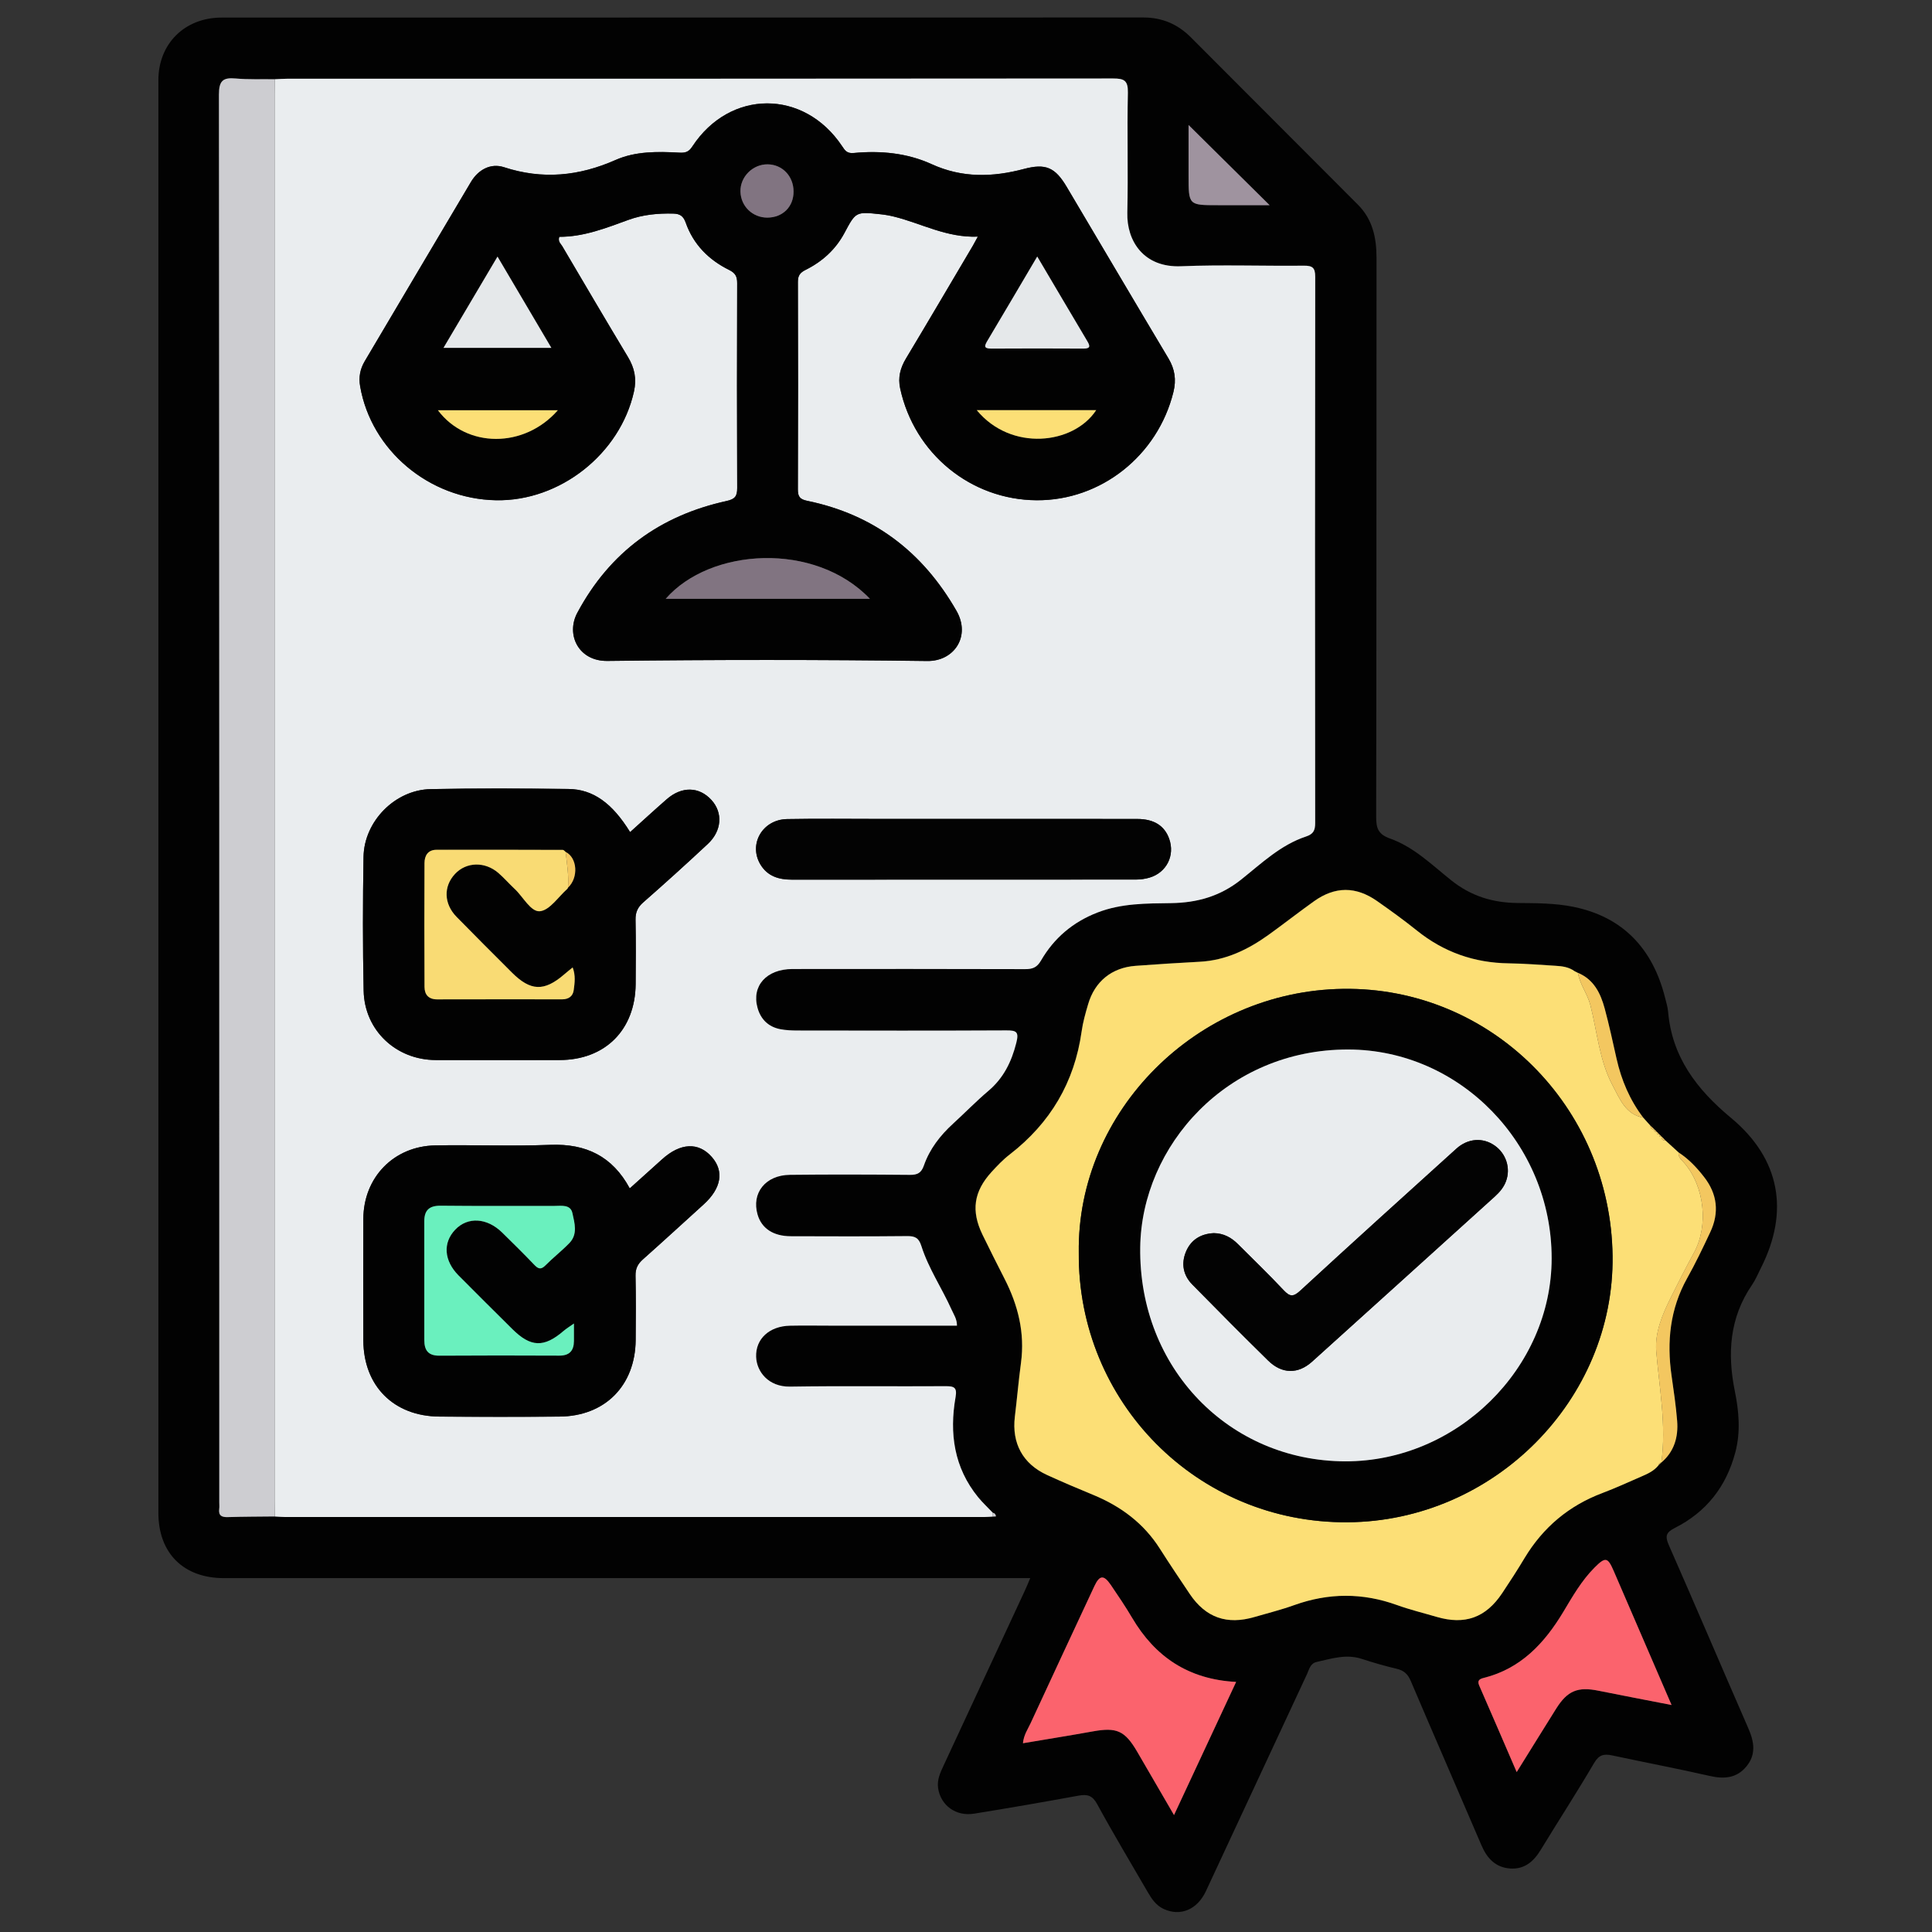 <?xml version="1.0" encoding="UTF-8"?>
<svg xmlns="http://www.w3.org/2000/svg" xmlns:xlink="http://www.w3.org/1999/xlink" version="1.1" x="0px" y="0px" width="85px" height="85px" viewBox="0 0 85 85" xml:space="preserve">
<rect x="0" y="0" width="85" height="85" fill="#333333" stroke="none"/>
<g id="Layer_1">
	<g id="Layer_1_1_" display="none">
		<path display="inline" fill="#030303" d="M42.807,4.472c11.269,0,22.541,0.083,33.808-0.04c4.668-0.05,8.201,3.523,8.171,8.15    c-0.093,14.03-0.03,28.062-0.036,42.092c-0.001,3.911-2.402,6.93-6.115,7.725c-0.722,0.156-1.455,0.146-2.188,0.146    c-6.227,0.003-12.452,0.011-18.68-0.011c-0.636-0.004-0.883,0.113-0.861,0.82c0.055,1.887,0.041,3.774,0.005,5.662    c-0.011,0.575,0.123,0.764,0.731,0.756c2.534-0.035,5.071-0.043,7.605-0.002c2.023,0.033,3.799,0.73,5.179,2.27    c0.86,0.957,1.315,2.081,1.313,3.38c-0.004,1.269,0.003,2.536-0.002,3.806c-0.004,1.283-0.434,1.723-1.721,1.723    c-10.113,0.003-20.229,0-30.343,0c-7.945,0-15.89,0.002-23.835,0c-1.569,0-1.926-0.359-1.928-1.938c0-0.985,0-1.973,0-2.959    c0-3.25,1.911-5.522,5.111-6.137c1.094-0.208,2.189-0.146,3.286-0.152c1.888-0.013,3.776-0.036,5.662,0.015    c0.662,0.021,0.786-0.191,0.773-0.801c-0.04-1.859-0.05-3.723,0.003-5.578c0.021-0.731-0.233-0.865-0.905-0.863    c-6.311,0.023-12.622,0.006-18.933,0.018c-3.29,0.008-5.734-1.385-7.253-4.318c-0.511-0.986-0.75-2.061-0.75-3.174    c-0.003-14.37-0.021-28.738,0.01-43.105C0.925,7.689,4.33,4.485,8.742,4.481C20.098,4.464,31.452,4.472,42.807,4.472z     M74.936,42.17c-1.027,0.671-1.494,1.51-0.854,2.717c0.128,0.24,0.154,0.535,0.217,0.807c0.08,0.352,0.286,0.531,0.649,0.523    c1.06,0.271,2.118,0.547,3.18,0.819c1.106,0.296,2.214,0.595,3.322,0.888c0.353,0.094,0.618,0.137,0.601-0.416    c-0.041-1.316-0.031-2.638-0.002-3.955c0.01-0.432-0.166-0.585-0.546-0.673c-1.116-0.26-2.226-0.543-3.338-0.817    c-0.531-0.146-1.083-0.241-1.589-0.447C75.837,41.315,75.316,41.498,74.936,42.17z M80.848,39.854    c0.037,0.02,0.075,0.039,0.114,0.058c-0.017-0.042-0.034-0.083-0.051-0.125c-0.06-0.124-0.103-0.262-0.183-0.37    c-2.58-3.447-7.89-3.564-10.853-0.207c-0.59,0.668-1.183,0.963-2.062,0.733c-5.572-1.457-11.149-2.902-16.729-4.34    c-0.768-0.198-1.188-0.633-1.341-1.429c-0.646-3.31-3.31-5.64-6.655-5.796c-1.201-0.056-2.37,0.157-3.539,0.887    c1.757,0.452,3.354,0.897,4.969,1.264c0.905,0.206,1.41,0.689,1.625,1.59c0.287,1.202,0.631,2.391,0.979,3.577    c0.183,0.612,0.033,1.105-0.394,1.543c-0.94,0.97-1.887,1.936-2.826,2.907c-0.477,0.493-1.016,0.624-1.688,0.435    c-1.353-0.379-2.715-0.724-4.083-1.045c-0.324-0.076-0.655-0.3-1.094-0.127c0.127,0.184,0.211,0.325,0.315,0.45    c2.805,3.407,7.819,3.493,10.792,0.141c0.646-0.726,1.271-0.942,2.221-0.69c5.402,1.437,10.814,2.847,16.238,4.209    c1.008,0.254,1.539,0.721,1.733,1.756c0.356,1.889,1.433,3.345,3.024,4.4c2.127,1.416,5.152,1.555,6.932,0.338    c-0.248-0.279-0.609-0.27-0.923-0.354c-1.356-0.362-2.718-0.711-4.084-1.038c-0.698-0.168-1.144-0.552-1.333-1.251    c-0.338-1.247-0.7-2.488-1.039-3.734c-0.191-0.707-0.05-1.314,0.503-1.847c0.833-0.799,1.657-1.611,2.425-2.471    c0.641-0.716,1.328-0.907,2.258-0.643C77.672,39.123,79.232,39.597,80.848,39.854z M71.443,52.832    c-0.848-0.587-1.752-0.85-2.815-0.828c-3.257,0.059-6.517,0.061-9.772-0.003c-0.922-0.019-1.551,0.265-2.022,1.006    c-0.657,0.611-1.38,0.72-2.146,0.233c-1.453-0.924-2.764-0.811-4.408-0.139c-1.754,0.717-2.854,1.609-3.25,3.438    c-0.166,0.772-0.734,1.168-1.543,1.168c-1.771,0.002-3.542,0.002-5.314,0c-0.764-0.001-1.273-0.366-1.532-1.085    c-0.114-0.316-0.284-0.62-0.35-0.943c-0.254-1.254-0.949-2.021-2.247-2.209c-0.243-0.035-0.501-0.138-0.697-0.283    c-1.479-1.104-2.923-0.855-4.375,0.054c-0.766,0.479-1.487,0.379-2.144-0.234c-0.472-0.745-1.102-1.046-2.026-1.006    c-1.852,0.08-3.709,0.021-5.564,0.024c-4.58,0.009-9.161,0.021-13.741,0.031c-1.038-0.231-1.361-0.592-1.361-1.596    C6.129,37.644,6.128,24.824,6.136,12.005c0-1.399,0.862-2.254,2.25-2.313C8.583,9.683,8.78,9.688,8.977,9.688    c22.568,0,45.134,0,67.705,0c0.281,0,0.563-0.004,0.844,0.021c1.107,0.103,1.912,0.931,1.99,2.044    c0.021,0.281,0.01,0.563,0.01,0.845c0,7.241,0,14.481,0.008,21.722c0,0.31-0.146,0.677,0.283,0.877    c0.785,0.365,1.439,0.938,2.222,1.531c0-0.281,0-0.44,0-0.6c0-7.974,0.008-15.947-0.004-23.92c-0.005-2.98-2.066-5.029-5.06-5.03    c-22.767-0.006-45.531-0.006-68.294,0C5.654,7.181,3.618,9.25,3.61,12.293c-0.008,3.156-0.002,6.311-0.002,9.467    c0,10.96,0.006,21.92-0.006,32.879c-0.002,1.519,0.449,2.82,1.55,3.873c1.112,1.066,2.479,1.317,3.97,1.316    c22.455-0.014,44.911-0.01,67.366-0.01c0.31,0,0.619-0.004,0.93-0.021c2.211-0.107,4.032-1.611,4.475-3.794    c0.342-1.685,0.078-3.396,0.15-5.233C78.824,53.631,75.311,54.195,71.443,52.832z M74.945,34.031    c0.308,0.015,0.627-0.016,0.922,0.054c0.855,0.204,0.976-0.165,0.972-0.946c-0.034-6.354-0.019-12.709-0.019-19.064    c0-1.797,0-1.797-1.872-1.635c-0.169-0.015-0.335-0.044-0.503-0.044C52.814,12.394,31.182,12.397,9.55,12.38    c-0.608,0-0.729,0.175-0.728,0.75c0.017,11.802,0.02,23.604-0.006,35.405c-0.001,0.705,0.233,0.802,0.849,0.799    c4.844-0.021,9.689-0.012,14.534-0.012c0.269,0,0.537,0,0.967,0c-0.768-0.805-0.59-1.563-0.155-2.262    c0.853-1.365,0.727-2.57,0.132-4.112c-0.715-1.852-1.674-3.013-3.592-3.436c-0.753-0.166-1.068-0.736-1.059-1.518    c0.021-1.662,0.005-3.323,0.006-4.985c0.001-1.238,0.155-1.615,1.328-1.917c1.692-0.437,2.481-1.452,3.196-3.057    c0.773-1.735,0.805-3.118-0.13-4.655c-0.489-0.804-0.248-1.476,0.405-2.103c1.138-1.091,2.236-2.224,3.353-3.339    c0.917-0.916,1.249-1.059,2.363-0.427c1.477,0.838,2.726,0.743,4.346,0.105c1.782-0.702,2.845-1.629,3.262-3.439    c0.199-0.863,0.836-1.189,1.712-1.175c1.548,0.027,3.099,0.007,4.646,0.007c1.457,0,1.775,0.124,2.166,1.48    c0.442,1.54,1.338,2.305,2.832,2.987c1.822,0.833,3.312,0.928,4.961-0.115c0.65-0.41,1.287-0.222,1.828,0.331    c0.905,0.927,1.825,1.839,2.748,2.75c1.911,1.888,1.873,1.699,0.728,4.084c-0.419,0.874-0.572,1.615,0.011,2.481    c0.37,0.548,0.657,1.205,0.782,1.852c0.205,1.044,0.806,1.515,1.769,1.842c2.66,0.903,2.346,0.848,2.356,3.405    c0.004,0.758-0.247,1.707,0.112,2.224c0.393,0.564,1.434,0.473,2.181,0.703c0.024,0.008,0.053,0.018,0.079,0.028    c0.322,0.131,0.568,0.053,0.824-0.2C70.182,35.062,72.412,34.192,74.945,34.031z M28.872,35.802    c-0.384-7.415,5.85-14.176,13.27-14.392c7.521-0.219,13.526,4.876,14.538,12.356c0.051,0.375,0.184,0.542,0.524,0.628    c1.553,0.393,3.104,0.795,4.653,1.2c0.383,0.1,0.592,0.101,0.604-0.429c0.043-1.681,0.068-1.681-1.525-2.302    c-0.263-0.102-0.519-0.222-0.785-0.305c-0.649-0.203-1.035-0.629-1.196-1.291c-0.392-1.594-1.022-3.091-1.874-4.496    c-0.318-0.524-0.33-1.057-0.063-1.607c0.172-0.354,0.32-0.717,0.48-1.077c0.563-1.26,0.564-1.263-0.406-2.227    c-0.558-0.555-1.046-1.376-1.714-1.571c-0.721-0.211-1.489,0.494-2.226,0.823c-0.687,0.308-1.271,0.292-1.906-0.106    c-1.102-0.689-2.273-1.287-3.54-1.542c-1.326-0.268-2.115-0.93-2.392-2.239c-0.033-0.162-0.146-0.31-0.176-0.472    c-0.168-0.87-0.664-1.171-1.549-1.069c-0.859,0.099-1.88-0.213-2.564,0.152c-0.661,0.354-0.703,1.461-1.011,2.238    c-0.252,0.637-0.655,1.001-1.322,1.157c-0.987,0.23-1.962,0.541-2.853,1.019c-2.883,1.548-1.911,1.406-5.009,0.099    c-0.406-0.171-0.671-0.167-0.946,0.18c-0.173,0.219-0.398,0.397-0.594,0.6c-0.548,0.563-1.422,1.067-1.547,1.714    c-0.124,0.638,0.483,1.436,0.82,2.14c0.334,0.699,0.313,1.323-0.105,1.989c-0.673,1.076-1.271,2.223-1.501,3.464    c-0.261,1.414-1.067,2.091-2.37,2.493c-1.407,0.433-1.39,0.504-1.383,1.952c0.004,0.787-0.25,1.764,0.121,2.307    c0.369,0.541,1.362,0.688,2.107,0.931c0.758,0.247,1.151,0.742,1.317,1.491c0.232,1.047,0.506,2.131,1.123,2.981    c1.118,1.539,1.053,2.987,0.071,4.498c-0.367,0.563-0.319,1.021,0.257,1.407c0.137,0.093,0.237,0.24,0.362,0.354    c0.6,0.545,1.05,1.491,1.784,1.58c0.679,0.082,1.458-0.479,2.158-0.828c0.678-0.338,1.277-0.304,1.906,0.102    c0.806,0.52,1.659,1.056,2.582,1.216c2.109,0.36,3.345,1.505,3.743,3.588c0.078,0.408,0.328,0.521,0.729,0.511    c0.816-0.027,1.639-0.059,2.449,0.006c0.662,0.054,0.958-0.209,1.131-0.813c0.16-0.563,0.438-1.096,0.633-1.649    c0.193-0.557,0.563-0.904,1.122-1.039c1.653-0.396,3.199-1.056,4.654-1.928c0.474-0.281,0.938-0.295,1.45-0.103    c0.854,0.321,1.705,1.192,2.527,0.896c0.791-0.285,1.315-1.265,2.019-1.869c0.511-0.438,0.573-0.812,0.278-1.425    c-0.369-0.772-1.064-1.556-0.851-2.415c0.226-0.895-0.206-0.964-0.798-1.089c-0.305-0.063-0.619-0.103-0.898-0.224    c-0.559-0.242-0.869-0.075-1.246,0.408c-2.629,3.394-6.104,5.319-10.395,5.502C35.58,49.609,29.284,43.768,28.872,35.802z     M42.837,78.238c7.856,0,15.714,0.005,23.572-0.008c0.858-0.002,2.01,0.379,2.493-0.174c0.424-0.483,0.103-1.607,0.137-2.447    c0.041-0.998-0.413-1.729-1.189-2.289c-0.9-0.65-1.928-0.862-3.024-0.862c-14.673,0.005-29.345,0.004-44.017,0.004    c-0.226,0-0.451-0.002-0.675,0.017c-2.325,0.191-3.51,1.459-3.51,3.748c0,0.338,0.051,0.688-0.01,1.012    c-0.168,0.904,0.253,1.021,1.05,1.02C26.053,78.229,34.445,78.238,42.837,78.238z M42.756,69.755    c3.547,0,7.096-0.009,10.645,0.011c0.549,0.002,0.802-0.092,0.787-0.729c-0.043-1.913-0.039-3.83-0.004-5.743    c0.012-0.62-0.238-0.761-0.791-0.76c-7.098,0.01-14.191,0.011-21.29-0.005c-0.522,0-0.676,0.166-0.669,0.68    c0.025,1.941,0.036,3.887-0.005,5.828c-0.012,0.615,0.199,0.734,0.767,0.73C35.717,69.743,39.237,69.755,42.756,69.755z     M51.479,42.481c-0.918-0.495-1.563-0.34-2.375,0.355c-5.365,4.607-13.638,2.094-15.629-4.689    c-0.187-0.637-0.344-1.272,0.176-1.829c0.523-0.561,1.155-0.438,1.806-0.269c2.121,0.552,4.249,1.08,6.369,1.632    c0.311,0.081,0.543,0.148,0.837-0.112c1.762-1.557,1.749-1.543,1.166-3.745c-0.151-0.574-0.441-0.801-0.995-0.934    c-2.103-0.508-4.196-1.057-6.287-1.612c-1.507-0.4-1.809-1.489-0.745-2.606c4.949-5.192,13.729-3.345,16.174,3.403    c0.073,0.211,0.139,0.427,0.207,0.641c0.245,0.746,0.991,0.717,1.473,0.663c0.434-0.049,0.104-0.634,0.017-0.957    c-1.271-4.605-5.249-7.93-9.894-8.291c-4.811-0.374-9.317,2.3-11.229,6.659c-1.946,4.435-0.879,9.558,2.675,12.853    C39.92,48.001,47.711,47.467,51.479,42.481z M60.552,49.271c2.269,0,4.388,0,6.589,0c-0.58-0.953-1.072-1.862-1.316-2.875    c-0.068-0.282-0.271-0.342-0.482-0.396c-1.711-0.445-3.426-0.873-5.133-1.327c-0.516-0.136-0.563,0.084-0.402,0.468    c0.282,0.672,0.576,1.338,0.896,1.994C61.05,47.855,61.2,48.557,60.552,49.271z"></path>
		<path display="inline" fill="#D7EBFD" d="M74.945,34.031c-2.533,0.161-4.766,1.03-6.59,2.832c-0.256,0.253-0.502,0.332-0.824,0.2    c-0.026-0.011-0.053-0.02-0.079-0.028c-0.747-0.23-1.788-0.139-2.181-0.703c-0.359-0.518-0.108-1.466-0.112-2.224    c-0.013-2.558,0.304-2.502-2.357-3.405c-0.962-0.327-1.563-0.798-1.768-1.842c-0.125-0.647-0.412-1.304-0.782-1.852    c-0.583-0.867-0.43-1.607-0.011-2.481c1.147-2.385,1.186-2.196-0.728-4.084c-0.923-0.91-1.843-1.823-2.746-2.75    c-0.543-0.553-1.18-0.741-1.828-0.331c-1.651,1.042-3.141,0.947-4.961,0.115c-1.494-0.682-2.392-1.447-2.834-2.987    c-0.391-1.356-0.707-1.479-2.164-1.48c-1.551,0-3.101,0.021-4.647-0.007c-0.876-0.015-1.513,0.312-1.712,1.175    c-0.417,1.81-1.48,2.737-3.262,3.439c-1.62,0.638-2.869,0.733-4.346-0.105c-1.115-0.632-1.446-0.489-2.363,0.427    c-1.116,1.115-2.214,2.248-3.353,3.339c-0.653,0.627-0.895,1.298-0.405,2.103c0.935,1.538,0.903,2.92,0.13,4.655    c-0.714,1.604-1.503,2.62-3.196,3.057c-1.173,0.303-1.327,0.679-1.328,1.917c-0.001,1.662,0.014,3.324-0.006,4.985    c-0.009,0.782,0.305,1.352,1.059,1.518c1.918,0.422,2.877,1.584,3.592,3.436c0.595,1.542,0.721,2.747-0.132,4.112    c-0.435,0.696-0.613,1.457,0.155,2.262c-0.43,0-0.698,0-0.967,0c-4.844,0-9.689-0.012-14.534,0.012    c-0.616,0.003-0.85-0.094-0.849-0.799C8.843,36.733,8.84,24.931,8.823,13.129c0-0.575,0.12-0.75,0.728-0.75    c21.631,0.017,43.264,0.014,64.895,0.016c0.168,0,0.334,0.029,0.504,0.044C74.947,19.637,74.945,26.834,74.945,34.031z"></path>
		<path display="inline" fill="#E8EBED" d="M28.825,53.007c0.657,0.613,1.378,0.714,2.144,0.234    c1.452-0.909,2.897-1.157,4.375-0.054c0.196,0.146,0.455,0.248,0.697,0.283c1.298,0.188,1.993,0.955,2.247,2.209    c0.065,0.323,0.236,0.627,0.35,0.943c0.259,0.719,0.768,1.084,1.532,1.085c1.771,0.002,3.543,0.002,5.314,0    c0.809,0,1.379-0.396,1.545-1.168c0.394-1.829,1.494-2.724,3.248-3.438c1.646-0.672,2.957-0.785,4.408,0.139    c0.766,0.484,1.486,0.378,2.146-0.233c4.573,0.004,9.146,0.007,13.721,0.015c0.315,0,0.614-0.035,0.892-0.188    c3.867,1.364,7.383,0.799,10.601-2.063c-0.071,1.843,0.188,3.553-0.149,5.234c-0.441,2.182-2.265,3.686-4.476,3.794    c-0.312,0.017-0.62,0.021-0.931,0.021c-22.454,0-44.91-0.004-67.365,0.011c-1.49,0.001-2.858-0.25-3.97-1.315    c-1.101-1.055-1.552-2.357-1.55-3.873C3.615,43.68,3.608,32.72,3.608,21.76c0-3.156-0.006-6.311,0.002-9.467    C3.618,9.25,5.654,7.181,8.678,7.18c22.765-0.006,45.53-0.006,68.294,0c2.991,0,5.055,2.05,5.06,5.03    c0.012,7.974,0.004,15.947,0.004,23.92c0,0.159,0,0.318,0,0.6c-0.78-0.593-1.435-1.166-2.22-1.531    c-0.433-0.2-0.285-0.567-0.285-0.877c-0.008-7.241-0.006-14.481-0.006-21.722c0-0.282,0.009-0.564-0.012-0.845    c-0.076-1.114-0.883-1.942-1.988-2.044c-0.28-0.026-0.563-0.021-0.846-0.021c-22.568-0.001-45.137-0.001-67.705,0    c-0.197,0-0.395-0.005-0.592,0.003c-1.388,0.059-2.249,0.914-2.25,2.313c-0.005,12.818-0.004,25.638,0,38.457    c0,1.004,0.324,1.362,1.361,1.596c-0.106,0.771,0.311,0.967,0.993,0.965C15.267,53.011,22.046,53.011,28.825,53.007z"></path>
		<path display="inline" fill="#FBDD75" d="M28.872,35.802c0.413,7.966,6.708,13.808,14.671,13.474    c4.289-0.18,7.766-2.106,10.395-5.5c0.375-0.483,0.688-0.65,1.246-0.408c0.279,0.119,0.596,0.16,0.898,0.224    c0.592,0.125,1.021,0.194,0.798,1.091c-0.216,0.857,0.479,1.641,0.851,2.414c0.295,0.612,0.23,0.984-0.278,1.426    c-0.701,0.604-1.228,1.584-2.021,1.869c-0.822,0.295-1.674-0.576-2.524-0.897c-0.515-0.192-0.979-0.181-1.451,0.103    c-1.455,0.872-3.001,1.53-4.654,1.928c-0.563,0.136-0.929,0.482-1.12,1.037c-0.195,0.558-0.475,1.086-0.635,1.651    c-0.173,0.604-0.469,0.866-1.131,0.813c-0.813-0.063-1.633-0.035-2.449-0.008c-0.4,0.014-0.651-0.102-0.729-0.51    c-0.398-2.083-1.634-3.226-3.743-3.588c-0.923-0.16-1.776-0.695-2.582-1.216c-0.629-0.403-1.228-0.438-1.906-0.103    c-0.7,0.35-1.479,0.91-2.158,0.83c-0.734-0.09-1.184-1.035-1.784-1.58c-0.125-0.112-0.225-0.262-0.362-0.354    c-0.576-0.387-0.625-0.844-0.257-1.407c0.982-1.511,1.046-2.959-0.071-4.498c-0.617-0.851-0.891-1.934-1.123-2.981    c-0.166-0.749-0.559-1.244-1.317-1.491c-0.745-0.243-1.738-0.39-2.107-0.931c-0.371-0.543-0.116-1.521-0.121-2.307    c-0.007-1.448-0.024-1.519,1.383-1.952c1.303-0.402,2.109-1.079,2.37-2.493c0.23-1.242,0.828-2.389,1.501-3.464    c0.418-0.666,0.44-1.29,0.105-1.989c-0.337-0.704-0.944-1.502-0.82-2.14c0.125-0.647,0.999-1.151,1.547-1.714    c0.196-0.202,0.421-0.38,0.594-0.6c0.275-0.347,0.54-0.351,0.946-0.18c3.098,1.307,2.126,1.449,5.009-0.099    c0.891-0.478,1.866-0.789,2.853-1.019c0.667-0.155,1.07-0.52,1.322-1.157c0.308-0.777,0.35-1.885,1.011-2.238    c0.684-0.366,1.705-0.054,2.564-0.152c0.887-0.102,1.381,0.2,1.551,1.069c0.028,0.163,0.141,0.31,0.174,0.472    c0.274,1.309,1.063,1.971,2.392,2.239c1.265,0.255,2.44,0.853,3.54,1.542c0.636,0.398,1.223,0.414,1.906,0.106    c0.732-0.329,1.505-1.034,2.226-0.823c0.668,0.195,1.156,1.016,1.714,1.571c0.973,0.964,0.969,0.967,0.406,2.227    c-0.16,0.359-0.311,0.723-0.482,1.077c-0.268,0.551-0.256,1.083,0.063,1.607c0.851,1.404,1.481,2.901,1.874,4.496    c0.16,0.662,0.547,1.087,1.197,1.291c0.268,0.083,0.521,0.203,0.785,0.305c1.596,0.622,1.567,0.621,1.524,2.302    c-0.014,0.53-0.224,0.529-0.604,0.429c-1.549-0.404-3.102-0.807-4.652-1.2c-0.342-0.086-0.475-0.253-0.525-0.628    c-1.011-7.48-7.016-12.575-14.537-12.356C34.722,21.625,28.488,28.387,28.872,35.802z"></path>
		<path display="inline" fill="#EBEEF0" d="M42.837,78.238c-8.393,0-16.785-0.012-25.177,0.018c-0.797,0.002-1.218-0.113-1.05-1.018    c0.061-0.326,0.01-0.674,0.01-1.012c0-2.289,1.186-3.559,3.51-3.748c0.224-0.021,0.45-0.019,0.675-0.019    c14.672,0,29.345,0.001,44.017-0.004c1.099,0,2.123,0.212,3.025,0.862c0.775,0.561,1.229,1.289,1.188,2.287    c-0.034,0.842,0.287,1.965-0.138,2.447c-0.482,0.553-1.635,0.172-2.492,0.174C58.552,78.243,50.693,78.238,42.837,78.238z"></path>
		<path display="inline" fill="#817481" d="M80.846,39.855c-1.611-0.258-3.174-0.732-4.738-1.177    c-0.93-0.264-1.615-0.073-2.258,0.643c-0.768,0.86-1.592,1.672-2.425,2.471c-0.553,0.531-0.694,1.14-0.503,1.845    c0.339,1.248,0.701,2.489,1.039,3.736c0.189,0.7,0.635,1.083,1.333,1.251c1.366,0.327,2.728,0.676,4.084,1.038    c0.313,0.084,0.675,0.072,0.923,0.352c-1.779,1.219-4.805,1.08-6.932-0.336c-1.594-1.058-2.668-2.514-3.023-4.4    c-0.195-1.035-0.729-1.504-1.734-1.756c-5.424-1.363-10.836-2.772-16.238-4.209c-0.947-0.252-1.575-0.036-2.221,0.69    c-2.975,3.352-7.987,3.268-10.792-0.141c-0.104-0.125-0.188-0.266-0.315-0.45c0.438-0.173,0.77,0.052,1.094,0.127    c1.368,0.321,2.731,0.666,4.083,1.045c0.673,0.189,1.211,0.058,1.689-0.435c0.938-0.971,1.885-1.937,2.825-2.907    c0.427-0.438,0.572-0.932,0.394-1.543c-0.353-1.186-0.692-2.375-0.979-3.577c-0.215-0.901-0.719-1.385-1.625-1.59    c-1.614-0.367-3.21-0.813-4.968-1.264c1.169-0.73,2.338-0.943,3.539-0.887c3.346,0.157,6.012,2.487,6.655,5.796    c0.153,0.795,0.573,1.23,1.341,1.429c5.577,1.438,11.154,2.883,16.729,4.34c0.88,0.23,1.472-0.064,2.062-0.733    c2.964-3.358,8.271-3.24,10.853,0.207c0.08,0.108,0.123,0.246,0.183,0.37C80.891,39.81,80.867,39.832,80.846,39.855z"></path>
		<path display="inline" fill="#A499A4" d="M42.756,69.755c-3.52,0-7.04-0.012-10.56,0.013c-0.568,0.004-0.779-0.115-0.767-0.729    c0.041-1.94,0.03-3.888,0.005-5.828c-0.006-0.515,0.147-0.681,0.669-0.678c7.096,0.014,14.192,0.013,21.29,0.003    c0.553-0.001,0.803,0.14,0.791,0.76c-0.035,1.913-0.039,3.83,0.004,5.743c0.015,0.638-0.238,0.729-0.787,0.729    C49.854,69.746,46.305,69.755,42.756,69.755z"></path>
		<path display="inline" fill="#E7E9EB" d="M51.479,42.481c-3.768,4.985-11.559,5.52-16.256,1.162    c-3.554-3.294-4.621-8.417-2.675-12.854c1.912-4.359,6.421-7.033,11.229-6.659c4.646,0.361,8.623,3.686,9.895,8.291    c0.09,0.322,0.417,0.908-0.018,0.957c-0.479,0.054-1.227,0.083-1.473-0.663c-0.068-0.213-0.133-0.43-0.207-0.641    c-2.443-6.748-11.225-8.595-16.173-3.403c-1.064,1.117-0.762,2.207,0.745,2.606c2.091,0.555,4.184,1.104,6.287,1.612    c0.552,0.133,0.843,0.36,0.995,0.934c0.583,2.202,0.596,2.188-1.166,3.745c-0.294,0.26-0.526,0.193-0.837,0.112    c-2.121-0.553-4.248-1.081-6.369-1.632c-0.65-0.169-1.283-0.292-1.806,0.269c-0.52,0.556-0.363,1.191-0.176,1.829    c1.993,6.784,10.265,9.297,15.63,4.689C49.913,42.141,50.561,41.986,51.479,42.481z"></path>
		<path display="inline" fill="#C3E1FE" d="M74.945,34.031c0-7.197,0.002-14.394,0.003-21.591c1.872-0.162,1.872-0.162,1.872,1.635    c0,6.355-0.016,12.71,0.019,19.064c0.004,0.781-0.114,1.149-0.972,0.946C75.572,34.015,75.253,34.046,74.945,34.031z"></path>
		<path display="inline" fill="#D4E8FA" d="M60.552,49.271c0.648-0.715,0.498-1.416,0.147-2.139    c-0.318-0.654-0.612-1.322-0.896-1.994c-0.16-0.384-0.109-0.604,0.403-0.468c1.707,0.454,3.422,0.884,5.133,1.327    c0.212,0.057,0.414,0.113,0.481,0.396c0.246,1.013,0.738,1.922,1.318,2.875C64.939,49.271,62.82,49.271,60.552,49.271z"></path>
		<path display="inline" fill="#D2E4F3" d="M28.825,53.007c-6.779,0.004-13.559,0.004-20.338,0.017    c-0.683,0.002-1.099-0.193-0.993-0.965c4.58-0.012,9.161-0.022,13.741-0.033c1.855-0.004,3.712,0.058,5.564-0.022    C27.724,51.961,28.353,52.262,28.825,53.007z"></path>
		<path display="inline" fill="#E6E9EC" d="M78.164,42.063c1.111,0.274,2.223,0.557,3.338,0.817c0.38,0.088,0.557,0.242,0.546,0.673    c-0.03,1.317-0.039,2.639,0.002,3.955c0.019,0.553-0.248,0.51-0.601,0.416c-1.108-0.293-2.215-0.592-3.322-0.888    C78.141,45.379,78.15,43.721,78.164,42.063z"></path>
		<path display="inline" fill="#C2DFFB" d="M78.164,42.063c-0.014,1.658-0.023,3.315-0.037,4.974    c-1.061-0.273-2.12-0.547-3.18-0.819c-0.004-1.35-0.008-2.698-0.012-4.047c0.381-0.673,0.899-0.855,1.64-0.554    C77.081,41.822,77.633,41.918,78.164,42.063z"></path>
		<path display="inline" fill="#D2E4F3" d="M71.443,52.832c-0.277,0.154-0.576,0.189-0.894,0.188    c-4.573-0.008-9.146-0.01-13.721-0.014c0.473-0.742,1.103-1.023,2.022-1.006c3.256,0.063,6.518,0.063,9.772,0.003    C69.691,51.982,70.598,52.245,71.443,52.832z"></path>
		<path display="inline" fill="#D3E6F8" d="M74.936,42.17c0.004,1.35,0.008,2.698,0.014,4.047c-0.363,0.008-0.569-0.174-0.649-0.523    c-0.063-0.271-0.089-0.564-0.217-0.807C73.441,43.682,73.906,42.841,74.936,42.17z"></path>
		<path display="inline" fill="#817481" d="M80.911,39.788c0.017,0.042,0.034,0.083,0.051,0.125    c-0.039-0.02-0.077-0.039-0.114-0.058C80.867,39.832,80.891,39.81,80.911,39.788z"></path>
	</g>
</g>
<g id="Layer_2">
</g>
<g id="Layer_3">
	<path fill-rule="evenodd" clip-rule="evenodd" fill="#020202" d="M45.326,69.431c-0.253,0-0.452,0-0.651,0   c-11.609,0-23.218,0-34.827,0c-1.772,0-2.88-1.098-2.88-2.871c-0.002-21.011-0.002-42.021,0-63.032c0-1.606,1.16-2.754,2.776-2.754   C23.262,0.772,36.782,0.774,50.3,0.769c0.831,0,1.515,0.294,2.09,0.871c2.45,2.454,4.899,4.91,7.351,7.363   c0.649,0.65,0.82,1.455,0.82,2.339c-0.006,8.197,0.002,16.394-0.015,24.59c-0.001,0.502,0.083,0.773,0.612,0.961   c1.047,0.371,1.843,1.163,2.693,1.84c0.875,0.696,1.832,0.987,2.927,0.995c0.814,0.007,1.646,0.007,2.437,0.167   c2.203,0.445,3.507,1.859,4.045,4.013c0.049,0.197,0.111,0.394,0.129,0.595c0.171,2.005,1.264,3.429,2.765,4.676   c2.169,1.8,2.583,4.121,1.313,6.619c-0.124,0.248-0.231,0.508-0.388,0.736c-0.987,1.442-1.089,3.015-0.752,4.678   c0.181,0.891,0.259,1.798,0.016,2.701c-0.398,1.497-1.277,2.614-2.659,3.311c-0.369,0.187-0.441,0.347-0.268,0.742   c1.184,2.688,2.333,5.392,3.508,8.083c0.256,0.587,0.343,1.146-0.089,1.667c-0.425,0.517-0.977,0.563-1.61,0.419   c-1.426-0.326-2.862-0.596-4.291-0.903c-0.361-0.077-0.583-0.036-0.798,0.33c-0.758,1.293-1.574,2.55-2.354,3.83   c-0.313,0.514-0.719,0.858-1.342,0.814c-0.645-0.046-1.018-0.45-1.262-1.021c-1.032-2.412-2.083-4.816-3.11-7.229   c-0.129-0.306-0.305-0.464-0.623-0.538c-0.521-0.122-1.037-0.272-1.547-0.438c-0.678-0.218-1.316-0.007-1.966,0.138   c-0.29,0.063-0.333,0.33-0.43,0.538c-1.485,3.181-2.961,6.365-4.447,9.547c-0.383,0.819-1.127,1.122-1.859,0.783   c-0.339-0.156-0.531-0.45-0.709-0.756c-0.741-1.281-1.505-2.549-2.212-3.849c-0.21-0.39-0.434-0.452-0.824-0.38   c-1.529,0.279-3.063,0.546-4.598,0.793c-0.797,0.129-1.463-0.363-1.58-1.116c-0.057-0.368,0.095-0.689,0.244-1.009   c1.184-2.547,2.369-5.093,3.551-7.642C45.153,69.849,45.228,69.664,45.326,69.431z M73.009,49.908l-0.014-0.014   c-0.033-0.032-0.067-0.064-0.102-0.098l-0.009-0.009c-0.033-0.034-0.069-0.068-0.102-0.103l-0.005-0.007   c-0.056-0.053-0.111-0.104-0.169-0.156c-0.104-0.116-0.208-0.232-0.313-0.349c-0.591-0.775-0.962-1.648-1.175-2.595   c-0.165-0.737-0.325-1.478-0.521-2.206c-0.182-0.674-0.478-1.281-1.18-1.574l-0.036,0.018l0.037-0.015   c-0.049-0.025-0.098-0.049-0.146-0.074c-0.25-0.184-0.542-0.222-0.838-0.239c-0.684-0.041-1.37-0.099-2.055-0.107   c-1.52-0.02-2.865-0.492-4.052-1.447c-0.563-0.452-1.149-0.875-1.741-1.29c-0.938-0.658-1.852-0.656-2.778,0.004   c-0.679,0.484-1.335,1-2.012,1.486c-0.901,0.646-1.874,1.116-3.009,1.176c-0.943,0.05-1.886,0.109-2.829,0.18   c-1.051,0.078-1.8,0.688-2.092,1.698c-0.115,0.39-0.228,0.786-0.283,1.187c-0.314,2.24-1.378,4.034-3.164,5.415   c-0.292,0.224-0.551,0.497-0.801,0.771c-0.785,0.863-0.905,1.709-0.396,2.759c0.313,0.648,0.642,1.292,0.968,1.935   c0.596,1.164,0.901,2.381,0.725,3.699c-0.105,0.789-0.174,1.584-0.27,2.374c-0.14,1.168,0.349,2.074,1.418,2.563   c0.672,0.307,1.353,0.596,2.037,0.878c1.212,0.501,2.218,1.249,2.929,2.37c0.428,0.672,0.872,1.333,1.316,1.994   c0.702,1.037,1.63,1.361,2.845,1.005c0.584-0.171,1.18-0.318,1.753-0.525c1.508-0.54,3.002-0.546,4.512-0.001   c0.573,0.207,1.168,0.352,1.753,0.523c1.238,0.362,2.157,0.034,2.877-1.045c0.339-0.508,0.672-1.021,0.985-1.545   c0.813-1.351,1.947-2.307,3.428-2.862c0.569-0.216,1.125-0.469,1.685-0.714c0.287-0.124,0.58-0.249,0.78-0.508   c0.043-0.041,0.088-0.082,0.13-0.123l-0.004,0.007c0.57-0.483,0.752-1.126,0.696-1.835c-0.053-0.662-0.151-1.321-0.245-1.979   c-0.217-1.502-0.07-2.939,0.684-4.291c0.368-0.659,0.696-1.344,1.017-2.027c0.407-0.863,0.312-1.689-0.279-2.44   c-0.318-0.408-0.673-0.785-1.112-1.069c-0.19-0.174-0.382-0.348-0.572-0.521c-0.053-0.056-0.107-0.111-0.161-0.168l-0.012-0.007   C73.074,49.974,73.042,49.941,73.009,49.908z M43.678,66.723c0.046-0.002,0.092-0.004,0.138-0.006   c-0.006-0.087-0.048-0.144-0.136-0.161c-0.217-0.228-0.449-0.444-0.647-0.686c-1.059-1.301-1.271-2.807-0.992-4.405   c0.075-0.427-0.065-0.482-0.443-0.479c-2.281,0.015-4.562-0.018-6.843,0.019c-0.953,0.014-1.466-0.663-1.489-1.311   c-0.027-0.79,0.582-1.353,1.492-1.37c0.593-0.013,1.187-0.002,1.781-0.002c1.851,0,3.702,0,5.563,0   c0.004-0.29-0.142-0.49-0.237-0.704c-0.423-0.945-1.016-1.812-1.33-2.803c-0.113-0.356-0.279-0.436-0.625-0.432   c-1.706,0.017-3.412,0.012-5.119,0.006c-0.775-0.003-1.283-0.345-1.46-0.95c-0.278-0.949,0.344-1.741,1.422-1.752   c1.761-0.02,3.523-0.014,5.285,0.001c0.329,0.004,0.497-0.089,0.608-0.408c0.255-0.731,0.719-1.328,1.289-1.848   c0.52-0.476,1.012-0.982,1.549-1.438c0.668-0.564,1.018-1.278,1.229-2.115c0.123-0.484,0.006-0.549-0.438-0.546   c-3.06,0.015-6.12,0.01-9.18,0.005c-0.258,0-0.521-0.011-0.773-0.06c-0.519-0.104-0.854-0.433-0.994-0.938   c-0.269-0.965,0.394-1.706,1.534-1.708c3.412-0.004,6.825-0.005,10.237,0.005c0.328,0.001,0.521-0.068,0.701-0.379   c0.574-0.99,1.403-1.694,2.488-2.113c1.05-0.406,2.146-0.397,3.231-0.412c1.155-0.016,2.163-0.301,3.084-1.034   c0.893-0.709,1.735-1.526,2.854-1.896c0.33-0.109,0.405-0.272,0.405-0.594c-0.008-8.011-0.01-16.023,0.002-24.035   c0-0.398-0.121-0.49-0.502-0.486c-1.799,0.019-3.6-0.049-5.396,0.025c-1.647,0.07-2.4-1.109-2.369-2.356   c0.042-1.76-0.014-3.523,0.025-5.285c0.01-0.535-0.166-0.621-0.649-0.62c-12.111,0.013-24.221,0.01-36.332,0.011   c-0.185,0-0.37,0.015-0.554,0.022c-0.574-0.008-1.15,0.019-1.721-0.034C9.804,3.4,9.633,3.56,9.634,4.159   C9.651,24.807,9.648,45.453,9.648,66.1c0,0.094,0.01,0.188-0.002,0.278c-0.041,0.307,0.108,0.378,0.387,0.368   c0.684-0.021,1.37-0.021,2.055-0.028c0.148,0.007,0.295,0.022,0.443,0.022c10.253,0.001,20.506,0.001,30.758,0.001   C43.419,66.741,43.548,66.729,43.678,66.723z M54.384,73.998c-2.106-0.112-3.565-1.109-4.58-2.824   c-0.291-0.494-0.613-0.97-0.935-1.443c-0.31-0.453-0.493-0.436-0.723,0.055c-0.938,2.008-1.873,4.019-2.806,6.031   c-0.121,0.265-0.301,0.508-0.336,0.879c1.042-0.177,2.06-0.339,3.073-0.521c1.051-0.19,1.412-0.034,1.957,0.901   c0.525,0.904,1.052,1.809,1.616,2.78C52.577,77.872,53.465,75.969,54.384,73.998z M66.728,77.964   c0.619-0.994,1.173-1.891,1.732-2.785c0.499-0.796,0.952-0.98,1.869-0.794c1.048,0.212,2.095,0.41,3.212,0.628   c-0.869-2.016-1.705-3.951-2.541-5.886c-0.268-0.621-0.363-0.646-0.854-0.153c-0.566,0.569-0.964,1.268-1.372,1.949   c-0.828,1.378-1.865,2.488-3.488,2.896c-0.177,0.044-0.311,0.104-0.207,0.339C65.62,75.392,66.15,76.63,66.728,77.964z M52.292,5.5   c0,0.756,0,1.492,0,2.227c0.001,1.301,0.001,1.301,1.284,1.301c0.743,0,1.486,0,2.281,0C54.632,7.814,53.482,6.677,52.292,5.5z"></path>
	<path fill-rule="evenodd" clip-rule="evenodd" fill="#EAEDEF" d="M12.087,3.486c0.185-0.007,0.37-0.022,0.554-0.022   c12.111-0.001,24.221,0.002,36.332-0.011c0.483,0,0.659,0.085,0.649,0.62c-0.039,1.761,0.017,3.524-0.025,5.285   c-0.031,1.248,0.722,2.426,2.369,2.356c1.797-0.074,3.598-0.006,5.396-0.025c0.381-0.003,0.502,0.088,0.502,0.486   c-0.012,8.012-0.01,16.024-0.002,24.035c0,0.322-0.075,0.485-0.405,0.594c-1.118,0.37-1.961,1.186-2.854,1.896   c-0.921,0.733-1.929,1.018-3.084,1.034c-1.086,0.015-2.182,0.005-3.231,0.412c-1.085,0.419-1.914,1.124-2.488,2.113   c-0.181,0.311-0.373,0.38-0.701,0.379c-3.413-0.01-6.825-0.009-10.237-0.005c-1.14,0.002-1.803,0.743-1.534,1.708   c0.14,0.505,0.475,0.834,0.994,0.938c0.252,0.049,0.516,0.06,0.773,0.06c3.06,0.005,6.12,0.01,9.18-0.005   c0.444-0.003,0.562,0.062,0.438,0.546c-0.211,0.837-0.561,1.551-1.229,2.115c-0.538,0.456-1.029,0.963-1.549,1.438   c-0.57,0.52-1.034,1.116-1.289,1.848c-0.111,0.319-0.28,0.412-0.608,0.408c-1.762-0.015-3.524-0.021-5.285-0.001   c-1.078,0.011-1.7,0.803-1.422,1.752c0.177,0.605,0.686,0.947,1.46,0.95c1.707,0.006,3.413,0.011,5.119-0.006   c0.346-0.004,0.512,0.075,0.625,0.432c0.314,0.991,0.906,1.857,1.33,2.803c0.095,0.214,0.241,0.414,0.237,0.704   c-1.861,0-3.712,0-5.563,0c-0.594,0-1.188-0.011-1.781,0.002c-0.91,0.018-1.519,0.58-1.492,1.37   c0.022,0.647,0.536,1.324,1.489,1.311c2.281-0.036,4.562-0.004,6.843-0.019c0.377-0.003,0.518,0.053,0.443,0.479   c-0.279,1.599-0.067,3.104,0.992,4.405c0.198,0.241,0.431,0.458,0.647,0.686c-0.001,0.056-0.001,0.111-0.002,0.167   c-0.13,0.006-0.259,0.019-0.389,0.019c-10.252,0-20.505,0-30.758-0.001c-0.148,0-0.295-0.016-0.443-0.022   c-0.003-0.223-0.007-0.445-0.007-0.667c0-20.632,0-41.266,0-61.898C12.08,3.931,12.084,3.708,12.087,3.486z M43.021,10.411   c-0.114,0.207-0.164,0.303-0.219,0.397c-0.979,1.655-1.953,3.313-2.943,4.963c-0.25,0.417-0.361,0.834-0.255,1.32   c0.621,2.862,3.101,4.897,6.002,4.916c2.834,0.018,5.33-1.968,6.019-4.761c0.133-0.541,0.064-1.006-0.22-1.482   c-1.499-2.509-2.981-5.028-4.473-7.541c-0.51-0.862-0.927-1.045-1.885-0.791c-1.381,0.366-2.719,0.401-4.063-0.213   c-1.076-0.492-2.251-0.602-3.427-0.489c-0.298,0.028-0.385-0.116-0.51-0.303c-1.676-2.512-4.935-2.507-6.59,0.019   c-0.158,0.242-0.304,0.284-0.579,0.268c-0.946-0.053-1.92-0.064-2.792,0.321c-1.615,0.714-3.22,0.873-4.912,0.32   c-0.583-0.19-1.132,0.103-1.458,0.653c-1.56,2.624-3.111,5.251-4.667,7.877c-0.206,0.348-0.276,0.703-0.204,1.114   c0.489,2.813,3.033,4.953,5.976,5.008c2.819,0.053,5.46-2.042,6.069-4.777c0.127-0.57,0.027-1.043-0.265-1.528   c-0.973-1.616-1.928-3.243-2.886-4.869c-0.067-0.114-0.206-0.211-0.133-0.416c1.071,0.004,2.053-0.384,3.044-0.746   c0.634-0.231,1.295-0.292,1.968-0.276C29.913,9.403,30.064,9.5,30.17,9.8c0.335,0.954,1.009,1.631,1.904,2.073   c0.276,0.137,0.36,0.285,0.358,0.584c-0.011,3.004-0.012,6.007,0.001,9.011c0.001,0.362-0.096,0.491-0.468,0.573   c-2.929,0.642-5.135,2.247-6.566,4.918c-0.513,0.957,0.049,2.133,1.323,2.118c4.69-0.056,9.381-0.058,14.072,0.003   c1.189,0.016,1.924-1.093,1.287-2.206c-1.487-2.594-3.638-4.239-6.568-4.841c-0.323-0.067-0.412-0.185-0.411-0.506   c0.012-3.041,0.011-6.082,0.001-9.123c-0.001-0.283,0.094-0.409,0.346-0.535c0.727-0.363,1.314-0.892,1.703-1.621   c0.5-0.938,0.503-0.94,1.589-0.823c0.202,0.021,0.404,0.057,0.6,0.106C40.54,9.829,41.648,10.464,43.021,10.411z M27.722,36.609   c-0.778-1.265-1.623-1.886-2.714-1.898c-2.019-0.023-4.039-0.034-6.059,0.006c-1.566,0.031-2.928,1.411-2.955,2.981   c-0.033,1.963-0.037,3.928,0.005,5.891c0.037,1.743,1.426,3.043,3.17,3.048c1.815,0.004,3.632,0.002,5.447,0   c2.002,0,3.331-1.32,3.35-3.339c0.008-0.944,0.012-1.889-0.005-2.834c-0.005-0.322,0.09-0.543,0.337-0.761   c0.96-0.843,1.909-1.7,2.843-2.573c0.621-0.58,0.668-1.376,0.161-1.933c-0.542-0.595-1.307-0.613-1.972-0.032   C28.789,35.638,28.26,36.125,27.722,36.609z M27.707,52.284c-0.759-1.408-1.922-1.976-3.492-1.916   c-1.684,0.066-3.374-0.005-5.06,0.024c-1.833,0.032-3.164,1.412-3.168,3.237c-0.004,1.78-0.006,3.56,0,5.34   c0.007,2.007,1.333,3.341,3.346,3.354c1.761,0.014,3.522,0.016,5.284,0c1.999-0.015,3.332-1.36,3.351-3.364   c0.008-0.944,0.014-1.891-0.006-2.836c-0.006-0.309,0.097-0.514,0.321-0.713c0.9-0.801,1.788-1.615,2.68-2.425   c0.775-0.704,0.903-1.459,0.355-2.083c-0.583-0.665-1.386-0.627-2.191,0.104C28.659,51.43,28.191,51.849,27.707,52.284z    M42.415,36.029c-1.243,0-2.485,0-3.727,0c-1.354,0-2.707-0.018-4.06,0.007c-1.086,0.02-1.709,1.109-1.17,2.002   c0.313,0.517,0.81,0.664,1.38,0.663c5.043-0.002,10.085,0,15.129-0.004c0.201,0,0.408-0.026,0.601-0.083   c0.757-0.222,1.134-0.977,0.87-1.714c-0.205-0.572-0.666-0.868-1.404-0.869C47.495,36.026,44.955,36.029,42.415,36.029z"></path>
	<path fill-rule="evenodd" clip-rule="evenodd" fill="#FCDF76" d="M72.297,49.174c0.104,0.116,0.209,0.232,0.313,0.349   c0.013,0.1,0.035,0.188,0.169,0.156l0.005,0.007c-0.017,0.085,0.018,0.119,0.102,0.103l0.009,0.009   c-0.016,0.084,0.018,0.119,0.102,0.098c0,0,0.014,0.014,0.014,0.015c-0.018,0.083,0.014,0.117,0.098,0.098l0.012,0.007   c-0.033,0.14,0.06,0.158,0.161,0.168c0.19,0.174,0.382,0.348,0.572,0.521c-0.031,0.219,0.135,0.327,0.254,0.467   c0.891,1.04,1.066,2.766,0.421,3.942c-0.354,0.646-0.688,1.306-1.016,1.967c-0.372,0.748-0.712,1.545-0.644,2.374   c0.137,1.63,0.45,3.246,0.225,4.893l0.004-0.007c-0.076,0.006-0.118,0.048-0.13,0.123c-0.2,0.259-0.493,0.384-0.78,0.508   c-0.56,0.245-1.115,0.498-1.685,0.714c-1.48,0.556-2.614,1.512-3.428,2.862c-0.313,0.524-0.646,1.037-0.985,1.545   c-0.72,1.079-1.639,1.407-2.877,1.045c-0.585-0.172-1.18-0.316-1.753-0.523c-1.51-0.545-3.004-0.539-4.512,0.001   c-0.573,0.207-1.169,0.354-1.753,0.525c-1.215,0.356-2.143,0.032-2.845-1.005c-0.444-0.661-0.889-1.322-1.316-1.994   c-0.711-1.121-1.717-1.869-2.929-2.37c-0.685-0.282-1.365-0.571-2.037-0.878c-1.069-0.489-1.558-1.396-1.418-2.563   c0.096-0.79,0.164-1.585,0.27-2.374c0.177-1.318-0.129-2.535-0.725-3.699c-0.326-0.643-0.654-1.286-0.968-1.935   c-0.509-1.05-0.389-1.896,0.396-2.759c0.25-0.273,0.509-0.547,0.801-0.771c1.786-1.381,2.85-3.175,3.164-5.415   c0.056-0.4,0.168-0.797,0.283-1.187c0.292-1.01,1.041-1.62,2.092-1.698c0.943-0.07,1.886-0.129,2.829-0.18   c1.135-0.061,2.107-0.53,3.009-1.176c0.677-0.486,1.333-1.002,2.012-1.486c0.927-0.66,1.841-0.662,2.778-0.004   c0.592,0.415,1.179,0.838,1.741,1.29c1.187,0.955,2.532,1.427,4.052,1.447c0.685,0.009,1.371,0.066,2.055,0.107   c0.296,0.017,0.588,0.056,0.838,0.239c0.049,0.025,0.098,0.049,0.146,0.074l-0.037,0.015l0.036-0.018   c0.084,0.508,0.419,0.916,0.549,1.421c0.303,1.189,0.396,2.446,0.985,3.546C71.264,48.343,71.513,49.026,72.297,49.174z    M47.462,55.112c-0.053,6.551,5.187,11.909,11.829,11.861c6.442-0.047,11.734-5.397,11.655-11.718   c-0.084-6.587-5.381-11.839-11.853-11.75C52.673,43.593,47.379,48.877,47.462,55.112z"></path>
	<path fill-rule="evenodd" clip-rule="evenodd" fill="#CDCDD1" d="M12.087,3.486c-0.002,0.222-0.007,0.445-0.007,0.667   c0,20.632,0,41.266,0,61.898c0,0.222,0.004,0.444,0.007,0.667c-0.685,0.008-1.371,0.007-2.055,0.028   c-0.278,0.01-0.427-0.062-0.387-0.368c0.013-0.091,0.002-0.185,0.002-0.278c0-20.646,0.003-41.293-0.015-61.94   c0-0.599,0.17-0.759,0.732-0.707C10.937,3.504,11.513,3.478,12.087,3.486z"></path>
	<path fill-rule="evenodd" clip-rule="evenodd" fill="#FB636D" d="M54.384,73.998c-0.919,1.971-1.807,3.874-2.732,5.857   c-0.564-0.972-1.091-1.876-1.616-2.78c-0.545-0.936-0.906-1.092-1.957-0.901c-1.014,0.183-2.031,0.345-3.073,0.521   c0.035-0.371,0.215-0.614,0.336-0.879c0.933-2.013,1.867-4.023,2.806-6.031c0.229-0.49,0.413-0.508,0.723-0.055   c0.321,0.474,0.644,0.949,0.935,1.443C50.818,72.889,52.277,73.886,54.384,73.998z"></path>
	<path fill-rule="evenodd" clip-rule="evenodd" fill="#FB636D" d="M66.728,77.964c-0.577-1.334-1.107-2.572-1.648-3.806   c-0.104-0.235,0.03-0.295,0.207-0.339c1.623-0.408,2.66-1.519,3.488-2.896c0.408-0.682,0.806-1.38,1.372-1.949   c0.49-0.492,0.586-0.468,0.854,0.153c0.836,1.935,1.672,3.87,2.541,5.886c-1.117-0.218-2.164-0.416-3.212-0.628   c-0.917-0.187-1.37-0.002-1.869,0.794C67.9,76.073,67.347,76.97,66.728,77.964z"></path>
	<path fill-rule="evenodd" clip-rule="evenodd" fill="#9F939F" d="M52.292,5.5c1.19,1.177,2.34,2.315,3.565,3.527   c-0.795,0-1.538,0-2.281,0c-1.283,0-1.283,0-1.284-1.301C52.292,6.991,52.292,6.256,52.292,5.5z"></path>
	<path fill-rule="evenodd" clip-rule="evenodd" fill="#F3C760" d="M73.092,64.346c0.226-1.646-0.088-3.263-0.225-4.893   c-0.068-0.829,0.271-1.626,0.644-2.374c0.327-0.661,0.661-1.32,1.016-1.967c0.646-1.177,0.47-2.902-0.421-3.942   c-0.119-0.14-0.285-0.248-0.254-0.467c0.439,0.284,0.794,0.661,1.112,1.069c0.591,0.751,0.687,1.577,0.279,2.44   c-0.32,0.684-0.648,1.368-1.017,2.027c-0.754,1.352-0.9,2.789-0.684,4.291c0.094,0.658,0.192,1.317,0.245,1.979   C73.844,63.22,73.662,63.862,73.092,64.346z"></path>
	<path fill-rule="evenodd" clip-rule="evenodd" fill="#F3C760" d="M72.297,49.174c-0.784-0.147-1.033-0.831-1.342-1.407   c-0.589-1.1-0.683-2.356-0.985-3.546c-0.13-0.506-0.465-0.913-0.549-1.421c0.702,0.292,0.998,0.9,1.18,1.574   c0.196,0.729,0.356,1.469,0.521,2.206C71.335,47.525,71.706,48.398,72.297,49.174z"></path>
	<path fill-rule="evenodd" clip-rule="evenodd" fill="#CDCDD1" d="M43.678,66.723c0.001-0.056,0.001-0.111,0.002-0.167   c0.088,0.018,0.13,0.074,0.136,0.161C43.77,66.719,43.724,66.721,43.678,66.723z"></path>
	<path fill-rule="evenodd" clip-rule="evenodd" fill="#F3C760" d="M72.778,49.679c-0.134,0.031-0.156-0.057-0.169-0.156   C72.667,49.575,72.723,49.626,72.778,49.679z"></path>
	<path fill-rule="evenodd" clip-rule="evenodd" fill="#F3C760" d="M73.279,50.182c-0.102-0.01-0.194-0.028-0.161-0.168   C73.172,50.07,73.227,50.126,73.279,50.182z"></path>
	<path fill-rule="evenodd" clip-rule="evenodd" fill="#F3C760" d="M69.422,42.802c-0.049-0.025-0.098-0.049-0.146-0.074   C69.324,42.753,69.373,42.777,69.422,42.802z"></path>
	<path fill-rule="evenodd" clip-rule="evenodd" fill="#F3C760" d="M72.885,49.788c-0.084,0.017-0.118-0.018-0.102-0.103   C72.815,49.72,72.852,49.754,72.885,49.788z"></path>
	<path fill-rule="evenodd" clip-rule="evenodd" fill="#F3C760" d="M72.995,49.895c-0.084,0.021-0.117-0.014-0.102-0.098   C72.928,49.83,72.962,49.862,72.995,49.895z"></path>
	<path fill-rule="evenodd" clip-rule="evenodd" fill="#F3C760" d="M73.106,50.007c-0.084,0.02-0.115-0.015-0.098-0.098   C73.042,49.941,73.074,49.974,73.106,50.007z"></path>
	<path fill-rule="evenodd" clip-rule="evenodd" fill="#F3C760" d="M72.966,64.462c0.012-0.075,0.054-0.117,0.13-0.123   C73.054,64.38,73.009,64.421,72.966,64.462z"></path>
	<path fill-rule="evenodd" clip-rule="evenodd" fill="#020202" d="M43.021,10.411c-1.373,0.053-2.482-0.582-3.679-0.878   c-0.196-0.049-0.398-0.085-0.6-0.106c-1.086-0.117-1.089-0.116-1.589,0.823c-0.389,0.729-0.976,1.258-1.703,1.621   c-0.252,0.125-0.347,0.252-0.346,0.535c0.01,3.041,0.011,6.082-0.001,9.123c-0.001,0.321,0.087,0.439,0.411,0.506   c2.93,0.603,5.081,2.247,6.568,4.841c0.637,1.113-0.098,2.222-1.287,2.206c-4.69-0.061-9.382-0.059-14.072-0.003   c-1.273,0.016-1.835-1.161-1.323-2.118c1.431-2.671,3.637-4.276,6.566-4.918c0.373-0.082,0.47-0.211,0.468-0.573   c-0.013-3.004-0.012-6.007-0.001-9.011c0.001-0.299-0.082-0.447-0.358-0.584c-0.895-0.442-1.568-1.12-1.904-2.073   c-0.106-0.301-0.257-0.397-0.552-0.404c-0.673-0.016-1.334,0.045-1.968,0.276c-0.991,0.361-1.973,0.75-3.044,0.746   c-0.073,0.204,0.066,0.301,0.133,0.416c0.958,1.625,1.913,3.252,2.886,4.869c0.292,0.485,0.392,0.958,0.265,1.528   c-0.609,2.735-3.25,4.83-6.069,4.777c-2.942-0.056-5.486-2.195-5.976-5.008c-0.072-0.411-0.002-0.766,0.204-1.114   c1.556-2.625,3.107-5.253,4.667-7.877c0.327-0.551,0.875-0.844,1.458-0.653c1.691,0.553,3.297,0.395,4.912-0.32   c0.872-0.385,1.846-0.374,2.792-0.321c0.275,0.016,0.421-0.026,0.579-0.268c1.655-2.526,4.914-2.531,6.59-0.019   c0.125,0.187,0.212,0.331,0.51,0.303c1.176-0.112,2.351-0.002,3.427,0.489c1.344,0.615,2.682,0.579,4.063,0.213   c0.958-0.255,1.375-0.072,1.885,0.791c1.491,2.513,2.974,5.032,4.473,7.541c0.284,0.476,0.353,0.941,0.22,1.482   c-0.688,2.793-3.185,4.779-6.019,4.761c-2.902-0.019-5.382-2.054-6.002-4.916c-0.105-0.486,0.005-0.903,0.255-1.32   c0.99-1.649,1.964-3.308,2.943-4.963C42.857,10.714,42.908,10.617,43.021,10.411z M29.289,26.345c2.994,0,5.971,0,8.984,0   C35.849,23.81,31.236,24.104,29.289,26.345z M19.512,15.304c1.614,0,3.141,0,4.746,0c-0.797-1.352-1.562-2.646-2.369-4.015   C21.083,12.649,20.314,13.947,19.512,15.304z M45.634,11.286c-0.757,1.284-1.468,2.492-2.186,3.696   c-0.13,0.221-0.194,0.357,0.168,0.355c1.351-0.009,2.699-0.008,4.051,0c0.296,0.001,0.307-0.098,0.173-0.322   C47.114,13.795,46.394,12.573,45.634,11.286z M24.542,18.05c-1.798,0-3.526,0-5.275,0C20.528,19.724,23.062,19.736,24.542,18.05z    M42.974,18.046c1.504,1.826,4.256,1.517,5.253,0C46.492,18.046,44.774,18.046,42.974,18.046z M33.761,9.574   c0.679-0.003,1.158-0.481,1.153-1.153C34.91,7.75,34.423,7.241,33.778,7.23c-0.658-0.009-1.216,0.547-1.201,1.198   C32.591,9.075,33.11,9.577,33.761,9.574z"></path>
	<path fill-rule="evenodd" clip-rule="evenodd" fill="#020202" d="M27.722,36.609c0.538-0.484,1.067-0.971,1.608-1.443   c0.665-0.582,1.43-0.563,1.972,0.032c0.507,0.557,0.459,1.353-0.161,1.933c-0.934,0.873-1.882,1.73-2.843,2.573   c-0.247,0.217-0.343,0.438-0.337,0.761c0.018,0.945,0.014,1.89,0.005,2.834c-0.02,2.019-1.348,3.339-3.35,3.339   c-1.815,0.002-3.632,0.004-5.447,0c-1.744-0.005-3.133-1.305-3.17-3.048c-0.042-1.963-0.039-3.928-0.005-5.891   c0.027-1.57,1.389-2.95,2.955-2.981c2.02-0.04,4.04-0.029,6.059-0.006C26.099,34.723,26.943,35.344,27.722,36.609z M24.989,39.053   c0.472-0.443,0.413-1.319-0.106-1.573c-0.041-0.03-0.082-0.087-0.123-0.087c-1.853-0.006-3.705-0.011-5.558-0.005   c-0.372,0-0.526,0.253-0.528,0.585c-0.008,1.816-0.008,3.632,0.001,5.448c0.002,0.339,0.177,0.548,0.555,0.548   c1.833-0.005,3.668-0.003,5.502-0.002c0.283,0,0.473-0.135,0.508-0.408c0.042-0.315,0.087-0.642-0.047-0.995   c-0.147,0.121-0.262,0.211-0.374,0.308c-0.88,0.759-1.479,0.738-2.305-0.089c-0.812-0.813-1.626-1.623-2.429-2.444   c-0.563-0.578-0.581-1.342-0.066-1.891c0.494-0.528,1.31-0.553,1.904-0.042c0.251,0.217,0.47,0.473,0.714,0.699   c0.377,0.349,0.712,1.026,1.116,0.986c0.431-0.042,0.809-0.634,1.209-0.988C24.976,39.091,24.981,39.07,24.989,39.053z"></path>
	<path fill-rule="evenodd" clip-rule="evenodd" fill="#020202" d="M27.707,52.284c0.485-0.436,0.952-0.854,1.418-1.277   c0.806-0.73,1.609-0.769,2.191-0.104c0.547,0.624,0.419,1.379-0.355,2.083c-0.892,0.81-1.78,1.624-2.68,2.425   c-0.224,0.199-0.327,0.404-0.321,0.713c0.02,0.945,0.015,1.892,0.006,2.836c-0.019,2.004-1.352,3.35-3.351,3.364   c-1.761,0.016-3.523,0.014-5.284,0c-2.012-0.014-3.339-1.348-3.346-3.354c-0.006-1.78-0.004-3.56,0-5.34   c0.004-1.825,1.335-3.205,3.168-3.237c1.687-0.029,3.376,0.042,5.06-0.024C25.784,50.309,26.948,50.876,27.707,52.284z    M25.251,58.229c-0.198,0.14-0.336,0.225-0.457,0.328c-0.859,0.741-1.444,0.723-2.253-0.08c-0.789-0.784-1.579-1.565-2.362-2.355   c-0.65-0.655-0.704-1.443-0.151-2.021c0.551-0.577,1.399-0.526,2.067,0.131c0.477,0.467,0.952,0.935,1.412,1.418   c0.176,0.185,0.294,0.22,0.49,0.023c0.339-0.343,0.722-0.64,1.056-0.985c0.375-0.389,0.224-0.88,0.131-1.312   c-0.085-0.396-0.488-0.319-0.796-0.319c-1.668-0.004-3.335,0.01-5.003-0.009c-0.495-0.005-0.721,0.193-0.719,0.685   c0.003,1.74,0.002,3.482,0.001,5.225c-0.001,0.443,0.167,0.689,0.657,0.688c1.76-0.012,3.521-0.01,5.28-0.002   c0.45,0.002,0.642-0.216,0.646-0.642C25.252,58.767,25.251,58.531,25.251,58.229z"></path>
	<path fill-rule="evenodd" clip-rule="evenodd" fill="#030303" d="M42.415,36.029c2.541,0,5.081-0.003,7.619,0.002   c0.738,0.001,1.199,0.297,1.404,0.869c0.264,0.737-0.113,1.492-0.87,1.714c-0.192,0.057-0.399,0.083-0.601,0.083   c-5.044,0.004-10.086,0.002-15.129,0.004c-0.57,0-1.066-0.146-1.38-0.663c-0.539-0.893,0.083-1.982,1.17-2.002   c1.353-0.025,2.707-0.007,4.06-0.007C39.93,36.029,41.172,36.029,42.415,36.029z"></path>
	<path fill-rule="evenodd" clip-rule="evenodd" fill="#020202" d="M47.462,55.112c-0.083-6.235,5.211-11.52,11.632-11.606   c6.472-0.089,11.769,5.163,11.853,11.75c0.079,6.32-5.213,11.671-11.655,11.718C52.648,67.021,47.409,61.663,47.462,55.112z    M59.187,64.293c4.91,0.009,9.077-4.093,9.079-8.934c0.001-5.031-4.032-9.174-8.941-9.186c-5.344-0.014-9.102,4.243-9.16,8.704   C50.094,60.196,54.077,64.281,59.187,64.293z"></path>
	<path fill-rule="evenodd" clip-rule="evenodd" fill="#817481" d="M29.289,26.345c1.948-2.24,6.561-2.535,8.984,0   C35.259,26.345,32.283,26.345,29.289,26.345z"></path>
	<path fill-rule="evenodd" clip-rule="evenodd" fill="#E5E8EA" d="M19.512,15.304c0.803-1.357,1.571-2.654,2.376-4.015   c0.807,1.369,1.572,2.663,2.369,4.015C22.652,15.304,21.126,15.304,19.512,15.304z"></path>
	<path fill-rule="evenodd" clip-rule="evenodd" fill="#E5E8EA" d="M45.634,11.286c0.76,1.287,1.48,2.509,2.206,3.729   c0.134,0.224,0.123,0.323-0.173,0.322c-1.352-0.007-2.7-0.009-4.051,0c-0.362,0.002-0.298-0.134-0.168-0.355   C44.166,13.778,44.877,12.57,45.634,11.286z"></path>
	<path fill-rule="evenodd" clip-rule="evenodd" fill="#FCDF76" d="M24.542,18.05c-1.481,1.686-4.015,1.674-5.275,0   C21.017,18.05,22.745,18.05,24.542,18.05z"></path>
	<path fill-rule="evenodd" clip-rule="evenodd" fill="#FCDF76" d="M42.974,18.046c1.8,0,3.518,0,5.253,0   C47.23,19.563,44.479,19.873,42.974,18.046z"></path>
	<path fill-rule="evenodd" clip-rule="evenodd" fill="#817481" d="M33.761,9.574c-0.651,0.002-1.169-0.5-1.184-1.146   c-0.015-0.65,0.543-1.207,1.201-1.198c0.645,0.01,1.131,0.52,1.135,1.191C34.918,9.093,34.44,9.571,33.761,9.574z"></path>
	<path fill-rule="evenodd" clip-rule="evenodd" fill="#F9DB74" d="M24.989,39.053c-0.008,0.017-0.013,0.038-0.025,0.049   c-0.4,0.354-0.778,0.945-1.209,0.988c-0.403,0.04-0.739-0.637-1.116-0.986c-0.244-0.227-0.463-0.482-0.714-0.699   c-0.594-0.511-1.41-0.486-1.904,0.042c-0.515,0.549-0.498,1.313,0.066,1.891c0.803,0.822,1.617,1.632,2.429,2.444   c0.826,0.827,1.424,0.849,2.305,0.089c0.111-0.096,0.226-0.187,0.374-0.308c0.135,0.353,0.089,0.679,0.047,0.995   c-0.035,0.273-0.226,0.408-0.508,0.408c-1.834-0.001-3.669-0.003-5.502,0.002c-0.378,0-0.553-0.209-0.555-0.548   c-0.009-1.816-0.009-3.632-0.001-5.448c0.001-0.332,0.156-0.585,0.528-0.585c1.853-0.005,3.706,0,5.558,0.005   c0.042,0,0.082,0.057,0.123,0.087C24.944,38.002,25.031,38.523,24.989,39.053z"></path>
	<path fill-rule="evenodd" clip-rule="evenodd" fill="#F3C760" d="M24.989,39.053c0.042-0.53-0.045-1.051-0.106-1.573   C25.402,37.734,25.461,38.61,24.989,39.053z"></path>
	<path fill-rule="evenodd" clip-rule="evenodd" fill="#6AF0BE" d="M25.251,58.229c0,0.303,0.001,0.538,0,0.771   c-0.003,0.426-0.196,0.644-0.646,0.642c-1.76-0.008-3.52-0.01-5.28,0.002c-0.49,0.002-0.658-0.244-0.657-0.688   c0.001-1.742,0.002-3.484-0.001-5.225c-0.001-0.491,0.224-0.689,0.719-0.685c1.668,0.019,3.335,0.005,5.003,0.009   c0.308,0,0.711-0.077,0.796,0.319c0.093,0.432,0.244,0.923-0.131,1.312c-0.334,0.346-0.717,0.643-1.056,0.985   c-0.196,0.196-0.314,0.161-0.49-0.023c-0.46-0.483-0.936-0.951-1.412-1.418c-0.668-0.657-1.516-0.708-2.067-0.131   c-0.553,0.578-0.5,1.366,0.151,2.021c0.783,0.79,1.573,1.571,2.362,2.355c0.809,0.803,1.394,0.821,2.253,0.08   C24.915,58.453,25.053,58.368,25.251,58.229z"></path>
	<path fill-rule="evenodd" clip-rule="evenodd" fill="#E9ECEE" d="M59.187,64.293c-5.109-0.012-9.093-4.097-9.022-9.415   c0.059-4.461,3.816-8.718,9.16-8.704c4.909,0.012,8.942,4.154,8.941,9.186C68.264,60.2,64.097,64.302,59.187,64.293z    M53.403,54.253c-0.579,0.028-1.011,0.296-1.227,0.82c-0.215,0.521-0.124,1.03,0.278,1.439c1.104,1.124,2.213,2.244,3.339,3.348   c0.603,0.592,1.313,0.606,1.933,0.048c2.687-2.419,5.363-4.848,8.045-7.27c0.209-0.19,0.389-0.402,0.486-0.666   c0.215-0.574,0.006-1.222-0.5-1.574c-0.518-0.362-1.173-0.32-1.682,0.138c-2.296,2.076-4.595,4.152-6.87,6.249   c-0.314,0.289-0.462,0.263-0.734-0.026c-0.646-0.69-1.329-1.343-1.997-2.014C54.176,54.441,53.826,54.258,53.403,54.253z"></path>
	<path fill-rule="evenodd" clip-rule="evenodd" fill="#030303" d="M53.403,54.253c0.423,0.005,0.772,0.188,1.071,0.492   c0.668,0.671,1.352,1.323,1.997,2.014c0.272,0.289,0.42,0.315,0.734,0.026c2.275-2.097,4.574-4.173,6.87-6.249   c0.509-0.458,1.164-0.5,1.682-0.138c0.506,0.353,0.715,1,0.5,1.574c-0.098,0.264-0.277,0.476-0.486,0.666   c-2.682,2.422-5.358,4.851-8.045,7.27c-0.62,0.559-1.33,0.544-1.933-0.048c-1.126-1.104-2.235-2.224-3.339-3.348   c-0.402-0.409-0.493-0.919-0.278-1.439C52.393,54.549,52.824,54.281,53.403,54.253z"></path>
</g>
</svg>
